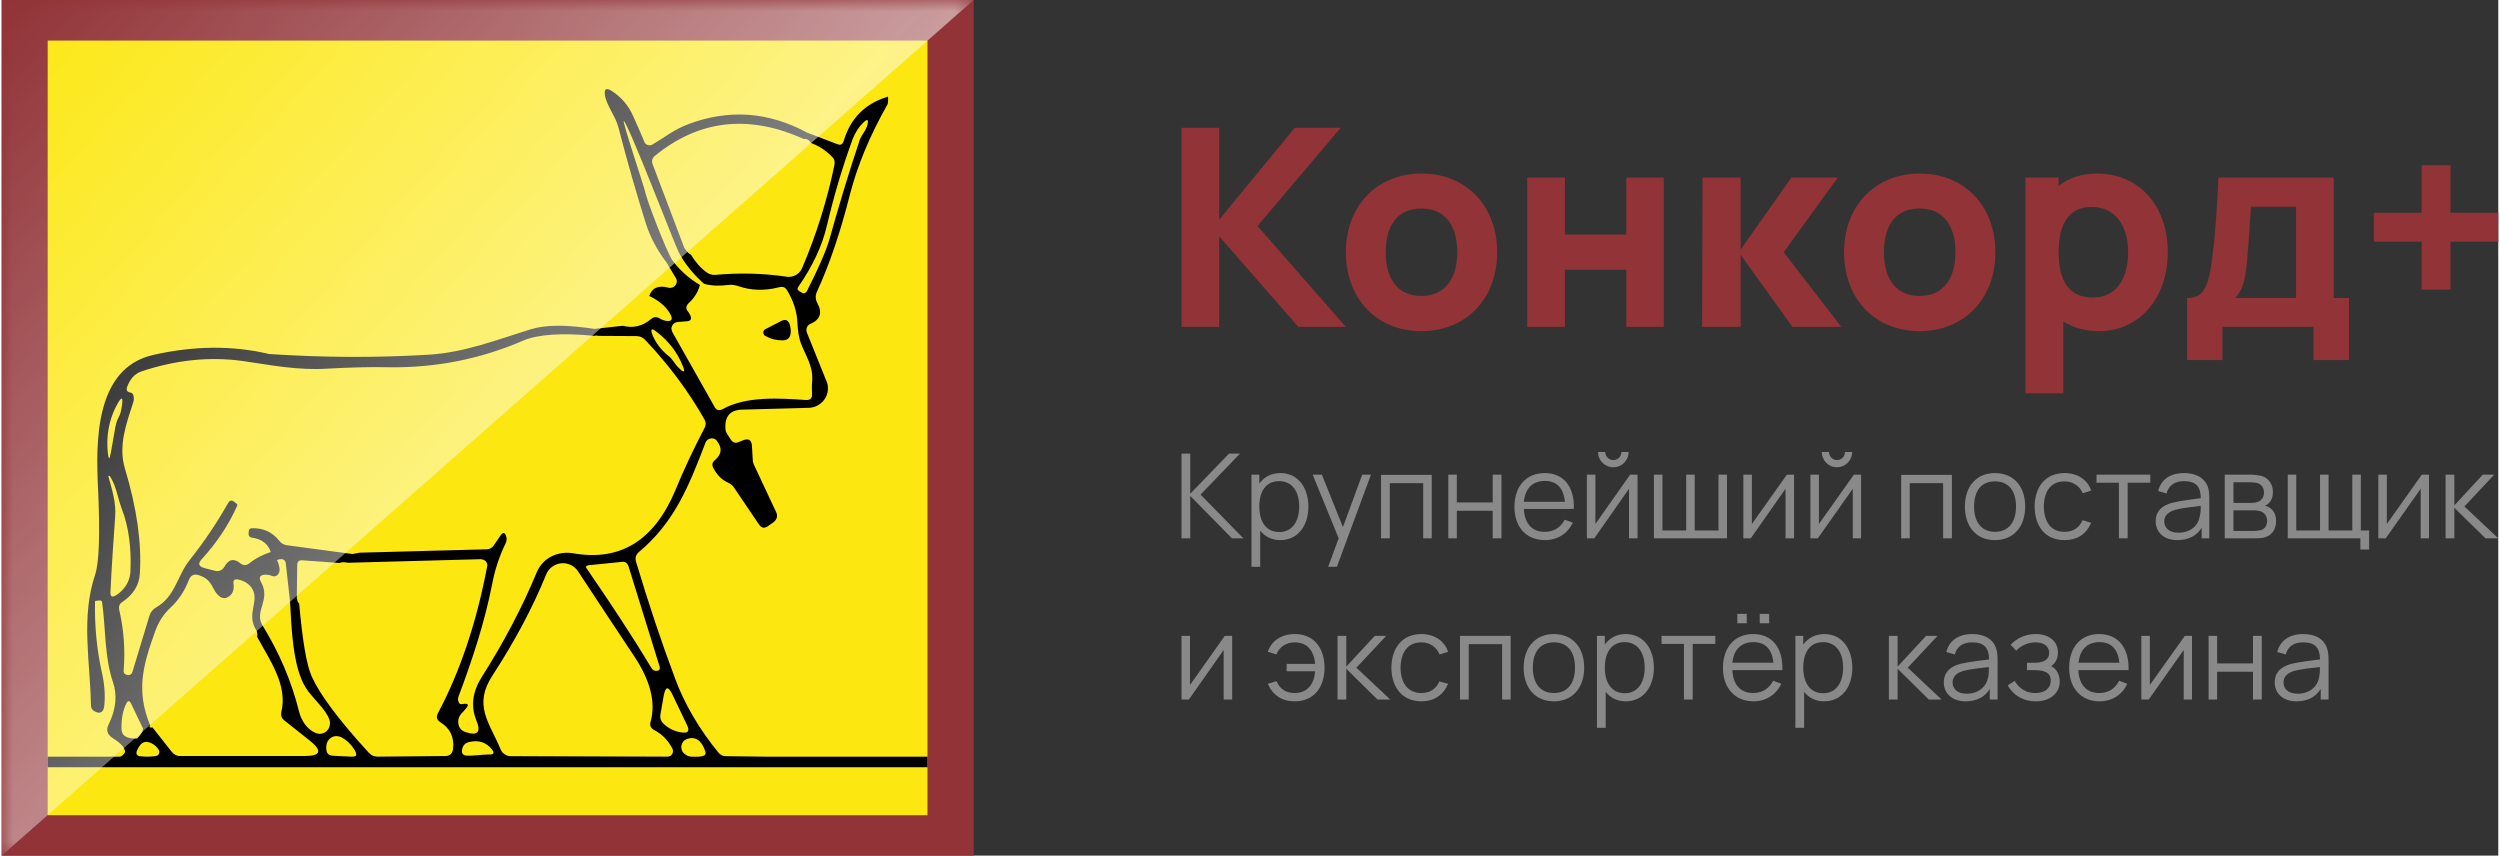 <?xml version="1.0" encoding="UTF-8"?> <!-- Creator: CorelDRAW 2020 (64-Bit) --> <svg xmlns="http://www.w3.org/2000/svg" xmlns:xlink="http://www.w3.org/1999/xlink" xmlns:xodm="http://www.corel.com/coreldraw/odm/2003" xml:space="preserve" width="1049px" height="359px" style="shape-rendering:geometricPrecision; text-rendering:geometricPrecision; image-rendering:optimizeQuality; fill-rule:evenodd; clip-rule:evenodd" viewBox="0 0 111.35 38.16"><rect x="0" y="0" width="111.35" height="38.16" fill="#333333" stroke="none"/> <defs> <style type="text/css"> <![CDATA[ .fil6 {fill:#FEFEFE} .fil5 {fill:black} .fil2 {fill:#913337} .fil3 {fill:#FCE710} .fil1 {fill:#898989;fill-rule:nonzero} .fil4 {fill:black;fill-rule:nonzero} .fil0 {fill:#913337;fill-rule:nonzero} ]]> </style> <mask id="id0"> <linearGradient id="id1" gradientUnits="userSpaceOnUse" x1="0" y1="0" x2="43.35" y2="38.16"> <stop offset="0" style="stop-opacity:0; stop-color:white"></stop> <stop offset="0.541" style="stop-opacity:0.502; stop-color:white"></stop> <stop offset="1" style="stop-opacity:1; stop-color:white"></stop> </linearGradient> <rect style="fill:url(#id1)" x="-0.13" y="-0.13" width="43.61" height="38.42"></rect> </mask> </defs> <g id="Слой_x0020_1">  <g id="_2675509901952"> <polygon class="fil0" points="54.3,14.58 54.3,10.54 57.83,14.58 59.95,14.58 56.01,10.08 59.72,5.7 57.67,5.7 54.3,9.8 54.3,5.7 52.62,5.7 52.62,14.58 "></polygon> <path id="1" class="fil0" d="M63.32 14.77c2,0 3.38,-1.45 3.38,-3.52 0,-2.06 -1.37,-3.51 -3.38,-3.51 -1.97,0 -3.37,1.43 -3.37,3.51 0,2.06 1.36,3.52 3.37,3.52zm0 -1.57c-1.05,0 -1.59,-0.75 -1.59,-1.95 0,-1.16 0.49,-1.95 1.59,-1.95 1.06,0 1.6,0.77 1.6,1.95 0,1.15 -0.53,1.95 -1.6,1.95z"></path> <polygon id="2" class="fil0" points="69.72,14.58 69.72,12.03 72.46,12.03 72.46,14.58 74.13,14.58 74.13,7.92 72.46,7.92 72.46,10.46 69.72,10.46 69.72,7.92 68.04,7.92 68.04,14.58 "></polygon> <polygon id="3" class="fil0" points="77.56,14.58 77.56,11.37 79.87,14.58 82.05,14.58 79.48,11.25 81.89,7.92 79.82,7.92 77.56,11.13 77.56,7.92 75.86,7.92 75.84,14.58 "></polygon> <path id="4" class="fil0" d="M85.54 14.77c2,0 3.38,-1.45 3.38,-3.52 0,-2.06 -1.37,-3.51 -3.38,-3.51 -1.97,0 -3.37,1.43 -3.37,3.51 0,2.06 1.36,3.52 3.37,3.52zm0 -1.57c-1.05,0 -1.59,-0.75 -1.59,-1.95 0,-1.16 0.49,-1.95 1.59,-1.95 1.06,0 1.6,0.77 1.6,1.95 0,1.15 -0.53,1.95 -1.6,1.95z"></path> <path id="5" class="fil0" d="M93.45 7.74c-0.69,0 -1.26,0.2 -1.71,0.55l0 -0.37 -1.48 0 0 9.62 1.69 0 0 -3.2c0.43,0.27 0.96,0.43 1.59,0.43 1.84,0 3.07,-1.52 3.07,-3.52 0,-2.03 -1.24,-3.51 -3.16,-3.51zm-0.18 5.53c-1.12,0 -1.53,-0.81 -1.53,-2.02 0,-1.21 0.42,-2.02 1.47,-2.02 1.12,0 1.63,0.91 1.63,2.02 0,1.12 -0.48,2.02 -1.57,2.02z"></path> <path id="6" class="fil0" d="M99.05 16.06l0 -1.48 4.06 0 0 1.48 1.58 0 0 -2.77 -0.68 0 0 -5.37 -5.14 0c-0.06,1.3 -0.14,2.58 -0.29,3.68 -0.17,1.27 -0.4,1.69 -1.11,1.69l0 2.77 1.58 0zm0.57 -2.77c0.33,-0.35 0.43,-0.76 0.51,-1.48 0.07,-0.76 0.14,-1.69 0.19,-2.59l2.01 0 0 4.07 -2.71 0z"></path> <polygon id="7" class="fil0" points="109.22,12.92 109.22,10.78 111.35,10.78 111.35,9.49 109.22,9.49 109.22,7.37 107.93,7.37 107.93,9.49 105.8,9.49 105.8,10.78 107.93,10.78 107.93,12.92 "></polygon> <polygon class="fil1" points="53.01,24.01 53.01,22.12 54.87,24.01 55.38,24.01 53.47,22.06 55.23,20.23 54.74,20.23 53.01,22.02 53.01,20.23 52.62,20.23 52.62,24.01 "></polygon> <path id="1" class="fil1" d="M57.04 21.1c-0.42,0 -0.74,0.17 -0.95,0.47l0 -0.4 -0.35 0 0 4.11 0.39 0 0 -1.61c0.21,0.26 0.51,0.42 0.89,0.42 0.8,0 1.26,-0.65 1.26,-1.5 0,-0.84 -0.47,-1.49 -1.24,-1.49zm-0.06 2.63c-0.6,0 -0.89,-0.48 -0.89,-1.14 0,-0.67 0.29,-1.13 0.88,-1.13 0.61,0 0.9,0.49 0.9,1.13 0,0.65 -0.3,1.14 -0.89,1.14z"></path> <polygon id="2" class="fil1" points="58.88,21.17 58.47,21.17 59.63,24.01 59.16,25.28 59.55,25.28 61.07,21.17 60.68,21.17 59.82,23.51 "></polygon> <polygon id="3" class="fil1" points="61.91,24.01 61.91,21.55 63.4,21.55 63.4,24.01 63.78,24.01 63.78,21.18 61.52,21.18 61.52,24.01 "></polygon> <polygon id="4" class="fil1" points="64.9,24.01 64.9,22.78 66.5,22.78 66.5,24.01 66.89,24.01 66.89,21.17 66.5,21.17 66.5,22.41 64.9,22.41 64.9,21.17 64.52,21.17 64.52,24.01 "></polygon> <path id="5" class="fil1" d="M70.12 22.7c0.03,-1 -0.46,-1.6 -1.3,-1.6 -0.82,0 -1.35,0.58 -1.35,1.51 0,0.9 0.53,1.48 1.36,1.48 0.55,0 1.01,-0.28 1.24,-0.78l-0.36 -0.13c-0.18,0.35 -0.49,0.54 -0.89,0.54 -0.57,0 -0.9,-0.37 -0.93,-1.02l2.23 0zm-1.29 -1.25c0.53,0 0.83,0.32 0.89,0.93l-1.83 0c0.06,-0.6 0.39,-0.93 0.94,-0.93z"></path> <path id="6" class="fil1" d="M71.88 20.84c0.38,0 0.68,-0.3 0.68,-0.68l-0.32 0c0,0.2 -0.16,0.36 -0.36,0.36 -0.2,0 -0.36,-0.16 -0.36,-0.36l-0.32 0c0,0.38 0.3,0.68 0.68,0.68zm0.75 0.33l-1.55 2.2 0 -2.2 -0.38 0 0 2.84 0.33 0 1.55 -2.21 0 2.21 0.38 0 0 -2.84 -0.33 0z"></path> <polygon id="7" class="fil1" points="76.95,24.01 76.95,21.17 76.57,21.17 76.57,23.66 75.51,23.66 75.51,21.17 75.13,21.17 75.13,23.66 74.07,23.66 74.07,21.17 73.69,21.17 73.69,24.01 "></polygon> <polygon id="8" class="fil1" points="79.62,21.17 78.06,23.37 78.06,21.17 77.68,21.17 77.68,24.01 78.01,24.01 79.56,21.8 79.56,24.01 79.94,24.01 79.94,21.17 "></polygon> <path id="9" class="fil1" d="M81.85 20.84c0.38,0 0.68,-0.3 0.68,-0.68l-0.32 0c0,0.2 -0.15,0.36 -0.35,0.36 -0.2,0 -0.36,-0.16 -0.36,-0.36l-0.32 0c0,0.38 0.3,0.68 0.67,0.68zm0.76 0.33l-1.56 2.2 0 -2.2 -0.38 0 0 2.84 0.33 0 1.56 -2.21 0 2.21 0.37 0 0 -2.84 -0.32 0z"></path> <polygon id="10" class="fil1" points="85.1,24.01 85.1,21.55 86.59,21.55 86.59,24.01 86.98,24.01 86.98,21.18 84.72,21.18 84.72,24.01 "></polygon> <path id="11" class="fil1" d="M88.9 24.09c0.84,0 1.35,-0.61 1.35,-1.5 0,-0.87 -0.49,-1.49 -1.35,-1.49 -0.83,0 -1.34,0.6 -1.34,1.49 0,0.88 0.49,1.5 1.34,1.5zm0 -0.37c-0.61,0 -0.93,-0.45 -0.93,-1.13 0,-0.66 0.29,-1.12 0.93,-1.12 0.63,0 0.94,0.44 0.94,1.12 0,0.67 -0.31,1.13 -0.94,1.13z"></path> <path id="12" class="fil1" d="M92 24.09c0.57,0 0.98,-0.27 1.19,-0.77l-0.38 -0.12c-0.15,0.34 -0.42,0.52 -0.81,0.52 -0.61,0 -0.91,-0.45 -0.92,-1.13 0.01,-0.66 0.3,-1.12 0.92,-1.12 0.37,0 0.68,0.2 0.82,0.53l0.37 -0.12c-0.15,-0.48 -0.61,-0.78 -1.18,-0.78 -0.85,0 -1.33,0.6 -1.34,1.49 0.01,0.88 0.47,1.5 1.33,1.5z"></path> <polygon id="13" class="fil1" points="94.82,24.01 94.82,21.53 95.83,21.53 95.83,21.17 93.43,21.17 93.43,21.53 94.43,21.53 94.43,24.01 "></polygon> <path id="14" class="fil1" d="M98.38 21.67c-0.15,-0.37 -0.53,-0.57 -1.05,-0.57 -0.62,0 -1.02,0.29 -1.15,0.8l0.37 0.11c0.11,-0.38 0.39,-0.55 0.78,-0.55 0.54,0 0.75,0.25 0.75,0.76 -0.37,0.05 -0.9,0.11 -1.29,0.21 -0.42,0.11 -0.72,0.36 -0.72,0.82 0,0.45 0.32,0.84 0.97,0.84 0.48,0 0.86,-0.19 1.08,-0.55l0 0.47 0.34 0 0 -1.76c0,-0.21 -0.01,-0.42 -0.08,-0.58zm-1.3 2.09c-0.45,0 -0.63,-0.26 -0.63,-0.51 0,-0.3 0.25,-0.44 0.5,-0.51 0.31,-0.09 0.76,-0.13 1.13,-0.18 0,0.13 0,0.31 -0.04,0.45 -0.07,0.43 -0.41,0.75 -0.96,0.75l0 0z"></path> <path id="15" class="fil1" d="M100.47 24.01c0.14,0 0.32,0 0.46,-0.04 0.31,-0.09 0.51,-0.34 0.51,-0.73 0,-0.29 -0.11,-0.49 -0.31,-0.61 -0.06,-0.04 -0.13,-0.06 -0.18,-0.07 0.06,-0.03 0.12,-0.08 0.18,-0.13 0.11,-0.12 0.17,-0.28 0.17,-0.48 0,-0.37 -0.21,-0.64 -0.53,-0.73 -0.15,-0.03 -0.34,-0.05 -0.45,-0.05l-1.17 0 0 2.84 1.32 0zm-0.93 -2.5l0.74 0c0.04,0 0.21,0 0.34,0.04 0.18,0.06 0.28,0.22 0.28,0.42 0,0.18 -0.09,0.35 -0.27,0.41 -0.09,0.04 -0.21,0.05 -0.3,0.05l-0.79 0 0 -0.92zm0 1.25l0.86 0c0.06,0 0.16,0 0.24,0.02 0.24,0.03 0.4,0.2 0.4,0.45 0,0.19 -0.09,0.37 -0.3,0.42 -0.09,0.02 -0.22,0.03 -0.29,0.03l-0.91 0 0 -0.92z"></path> <polygon id="16" class="fil1" points="105.59,24.51 105.59,23.66 105.22,23.66 105.22,21.17 104.84,21.17 104.84,23.66 103.78,23.66 103.78,21.17 103.4,21.17 103.4,23.66 102.34,23.66 102.34,21.17 101.96,21.17 101.96,24.01 105.2,24.01 105.2,24.51 "></polygon> <polygon id="17" class="fil1" points="107.94,21.17 106.38,23.37 106.38,21.17 106,21.17 106,24.01 106.33,24.01 107.89,21.8 107.89,24.01 108.26,24.01 108.26,21.17 "></polygon> <polygon id="18" class="fil1" points="109.39,24.01 109.39,22.65 110.78,24.01 111.35,24.01 109.84,22.59 111.17,21.17 110.66,21.17 109.39,22.54 109.39,21.17 109,21.17 109,24.01 "></polygon> <polygon id="19" class="fil1" points="54.55,28.36 53,30.55 53,28.36 52.62,28.36 52.62,31.2 52.95,31.2 54.5,28.99 54.5,31.2 54.88,31.2 54.88,28.36 "></polygon> <path id="20" class="fil1" d="M57.67 31.28c0.84,0 1.33,-0.61 1.33,-1.5 0,-0.89 -0.49,-1.5 -1.32,-1.5 -0.6,0 -1.05,0.3 -1.21,0.79l0.38 0.12c0.14,-0.34 0.44,-0.54 0.82,-0.54 0.57,0 0.86,0.39 0.91,0.96l-1.27 0 0 0.33 1.27 0c-0.05,0.59 -0.35,0.97 -0.92,0.97 -0.38,0 -0.66,-0.18 -0.8,-0.53l-0.39 0.12c0.22,0.51 0.63,0.78 1.2,0.78z"></path> <polygon id="21" class="fil1" points="59.97,31.2 59.97,29.83 61.36,31.2 61.93,31.2 60.42,29.78 61.75,28.36 61.24,28.36 59.97,29.73 59.97,28.36 59.58,28.36 59.58,31.2 "></polygon> <path id="22" class="fil1" d="M63.32 31.28c0.56,0 0.97,-0.27 1.19,-0.78l-0.39 -0.11c-0.14,0.34 -0.42,0.52 -0.8,0.52 -0.61,0 -0.92,-0.45 -0.93,-1.13 0.01,-0.66 0.3,-1.13 0.93,-1.13 0.37,0 0.67,0.2 0.81,0.54l0.38 -0.12c-0.16,-0.49 -0.62,-0.79 -1.19,-0.79 -0.85,0 -1.33,0.61 -1.34,1.5 0.01,0.87 0.48,1.5 1.34,1.5z"></path> <polygon id="23" class="fil1" points="65.43,31.2 65.43,28.73 66.92,28.73 66.92,31.2 67.3,31.2 67.3,28.36 65.04,28.36 65.04,31.2 "></polygon> <path id="24" class="fil1" d="M69.23 31.28c0.84,0 1.35,-0.61 1.35,-1.5 0,-0.88 -0.5,-1.5 -1.35,-1.5 -0.83,0 -1.35,0.6 -1.35,1.5 0,0.88 0.5,1.5 1.35,1.5zm0 -0.37c-0.62,0 -0.94,-0.45 -0.94,-1.13 0,-0.67 0.3,-1.13 0.94,-1.13 0.63,0 0.94,0.44 0.94,1.13 0,0.67 -0.31,1.13 -0.94,1.13z"></path> <path id="25" class="fil1" d="M72.44 28.28c-0.42,0 -0.73,0.18 -0.94,0.47l0 -0.39 -0.35 0 0 4.1 0.39 0 0 -1.6c0.21,0.26 0.51,0.42 0.89,0.42 0.79,0 1.26,-0.65 1.26,-1.5 0,-0.85 -0.47,-1.5 -1.25,-1.5zm-0.05 2.64c-0.6,0 -0.89,-0.49 -0.89,-1.14 0,-0.67 0.29,-1.14 0.88,-1.14 0.61,0 0.9,0.5 0.9,1.14 0,0.64 -0.3,1.14 -0.89,1.14z"></path> <polygon id="26" class="fil1" points="75.42,31.2 75.42,28.72 76.43,28.72 76.43,28.36 74.03,28.36 74.03,28.72 75.03,28.72 75.03,31.2 "></polygon> <path id="27" class="fil1" d="M77.41 27.38l0 0.42 0.42 0 0 -0.42 -0.42 0zm1 0l0 0.42 0.42 0 0 -0.42 -0.42 0zm1.01 2.51c0.03,-1 -0.46,-1.61 -1.3,-1.61 -0.82,0 -1.35,0.58 -1.35,1.51 0,0.9 0.54,1.49 1.36,1.49 0.55,0 1.01,-0.29 1.24,-0.78l-0.36 -0.14c-0.18,0.35 -0.49,0.55 -0.89,0.55 -0.57,0 -0.9,-0.37 -0.93,-1.02l2.23 0zm-1.29 -1.25c0.52,0 0.83,0.31 0.89,0.92l-1.83 0c0.06,-0.59 0.39,-0.92 0.94,-0.92z"></path> <path id="28" class="fil1" d="M81.3 28.28c-0.42,0 -0.74,0.18 -0.95,0.47l0 -0.39 -0.35 0 0 4.1 0.39 0 0 -1.6c0.21,0.26 0.51,0.42 0.89,0.42 0.8,0 1.26,-0.65 1.26,-1.5 0,-0.85 -0.47,-1.5 -1.24,-1.5zm-0.06 2.64c-0.6,0 -0.89,-0.49 -0.89,-1.14 0,-0.67 0.29,-1.14 0.88,-1.14 0.61,0 0.9,0.5 0.9,1.14 0,0.64 -0.3,1.14 -0.89,1.14z"></path> <polygon id="29" class="fil1" points="84.56,31.2 84.56,29.83 85.95,31.2 86.52,31.2 85.01,29.78 86.34,28.36 85.83,28.36 84.56,29.73 84.56,28.36 84.17,28.36 84.17,31.2 "></polygon> <path id="30" class="fil1" d="M88.93 28.85c-0.15,-0.37 -0.53,-0.57 -1.04,-0.57 -0.63,0 -1.03,0.3 -1.16,0.8l0.38 0.11c0.1,-0.37 0.38,-0.54 0.77,-0.54 0.54,0 0.75,0.24 0.76,0.76 -0.38,0.05 -0.91,0.11 -1.29,0.2 -0.43,0.12 -0.73,0.36 -0.73,0.83 0,0.45 0.33,0.84 0.97,0.84 0.49,0 0.86,-0.19 1.08,-0.55l0 0.47 0.35 0 0 -1.76c0,-0.21 -0.02,-0.42 -0.09,-0.59zm-1.29 2.09c-0.46,0 -0.63,-0.26 -0.63,-0.5 0,-0.31 0.25,-0.45 0.49,-0.52 0.31,-0.08 0.76,-0.13 1.13,-0.17 0,0.13 0,0.31 -0.03,0.45 -0.08,0.42 -0.42,0.74 -0.96,0.74l0 0z"></path> <path id="31" class="fil1" d="M91.41 29.71c0.2,-0.14 0.3,-0.35 0.3,-0.61 0,-0.52 -0.43,-0.82 -0.98,-0.82 -0.46,0 -0.84,0.17 -1.13,0.48l0.25 0.26c0.21,-0.22 0.52,-0.37 0.86,-0.37 0.33,0 0.61,0.15 0.61,0.47 0,0.31 -0.26,0.44 -0.66,0.44l-0.33 0 0 0.33 0.34 0c0.48,0 0.72,0.13 0.72,0.47 0,0.34 -0.27,0.55 -0.69,0.55 -0.4,0 -0.71,-0.19 -0.92,-0.54l-0.31 0.2c0.25,0.44 0.68,0.71 1.26,0.71 0.6,0 1.06,-0.34 1.06,-0.88 0,-0.27 -0.12,-0.56 -0.38,-0.69z"></path> <path id="32" class="fil1" d="M94.86 29.89c0.03,-1 -0.47,-1.61 -1.31,-1.61 -0.82,0 -1.34,0.58 -1.34,1.51 0,0.9 0.53,1.49 1.36,1.49 0.55,0 1.01,-0.29 1.23,-0.78l-0.36 -0.14c-0.17,0.35 -0.48,0.55 -0.89,0.55 -0.56,0 -0.9,-0.37 -0.93,-1.02l2.24 0zm-1.3 -1.25c0.53,0 0.83,0.31 0.89,0.92l-1.82 0c0.06,-0.59 0.39,-0.92 0.93,-0.92z"></path> <polygon id="33" class="fil1" points="97.37,28.36 95.81,30.55 95.81,28.36 95.43,28.36 95.43,31.2 95.76,31.2 97.32,28.99 97.32,31.2 97.69,31.2 97.69,28.36 "></polygon> <polygon id="34" class="fil1" points="98.81,31.2 98.81,29.96 100.41,29.96 100.41,31.2 100.8,31.2 100.8,28.36 100.41,28.36 100.41,29.59 98.81,29.59 98.81,28.36 98.43,28.36 98.43,31.2 "></polygon> <path id="35" class="fil1" d="M103.69 28.85c-0.15,-0.37 -0.52,-0.57 -1.04,-0.57 -0.63,0 -1.03,0.3 -1.16,0.8l0.38 0.11c0.1,-0.37 0.38,-0.54 0.77,-0.54 0.54,0 0.75,0.24 0.76,0.76 -0.38,0.05 -0.91,0.11 -1.29,0.2 -0.43,0.12 -0.73,0.36 -0.73,0.83 0,0.45 0.33,0.84 0.97,0.84 0.49,0 0.86,-0.19 1.08,-0.55l0 0.47 0.35 0 0 -1.76c0,-0.21 -0.02,-0.42 -0.09,-0.59zm-1.29 2.09c-0.46,0 -0.63,-0.26 -0.63,-0.5 0,-0.31 0.25,-0.45 0.49,-0.52 0.31,-0.08 0.76,-0.13 1.13,-0.17 0.01,0.13 0,0.31 -0.03,0.45 -0.07,0.42 -0.42,0.74 -0.96,0.74l0 0z"></path> </g> <g id="_2675509902432"> <rect class="fil2" width="43.35" height="38.16"></rect> <rect class="fil3" x="2.05" y="1.81" width="39.24" height="34.55"></rect> <path class="fil4" d="M34.06 14.68l0.7 -0.36c0.19,-0.1 0.32,-0.05 0.39,0.16 0.03,0.11 0.05,0.22 0.04,0.34 -0.01,0.24 -0.13,0.36 -0.37,0.36 -0.27,0 -0.53,-0.06 -0.76,-0.2 -0.02,0 -0.03,-0.02 -0.05,-0.03 -0.06,-0.07 -0.06,-0.18 0.01,-0.24 0.01,-0.01 0.02,-0.02 0.04,-0.03l0 0z"></path> <path class="fil4" d="M26.44 14.98c-1.46,-0.14 -2.51,-0.07 -3.18,0.21 -1.89,0.82 -3.89,1.22 -5.98,1.19 -0.85,-0.02 -1.76,0.01 -2.71,0.06 -1.35,0.09 -2.52,-0.15 -3.83,-0.34 -1.47,-0.2 -2.97,-0.05 -4.52,0.47 -0.28,0.1 -0.49,0.32 -0.62,0.67 -0.06,0.15 -0.02,0.24 0.14,0.27 0.07,0.02 0.11,0.05 0.13,0.11 0.03,0.11 0.03,0.21 0,0.31 -0.3,0.93 -0.68,1.94 -0.38,2.95 0.54,1.79 0.76,3.36 0.67,4.71 -0.03,0.51 -0.29,0.93 -0.78,1.26 -0.13,0.08 -0.17,0.2 -0.14,0.35 0.21,0.89 0.27,1.79 0.2,2.71 -0.01,0.09 0.03,0.15 0.11,0.18 0.04,0.02 0.08,0.02 0.12,0.02 0.08,-0.01 0.13,-0.06 0.16,-0.14l0.76 -2.51c0.05,-0.16 0.16,-0.29 0.3,-0.37 0.86,-0.49 0.92,-1.39 1.5,-2.12 0.62,-0.78 1.19,-1.62 1.7,-2.52 0.08,-0.14 0.17,-0.16 0.29,-0.06l0.09 0.07c0.04,0.03 0.05,0.06 0.03,0.1 -0.38,0.86 -0.91,1.65 -1.58,2.38 -0.18,0.2 -0.14,0.33 0.13,0.4l0.47 0.12c0.16,0.04 0.33,-0.03 0.41,-0.18 0.19,-0.34 0.42,-0.39 0.71,-0.16 0.13,0.11 0.26,0.11 0.4,0.01 0.28,-0.23 0.6,-0.39 0.96,-0.51 -0.12,-0.37 -0.41,-0.58 -0.84,-0.64 -0.1,-0.02 -0.15,-0.07 -0.15,-0.17l0.01 -0.13c0,-0.07 0.05,-0.11 0.12,-0.12 0.52,-0.02 0.93,0.17 1.24,0.56 0.09,0.12 0.2,0.18 0.35,0.2l2.91 0.39 0.33 -0.06 5.65 -0.15c0.14,0 0.25,-0.06 0.33,-0.18l0.28 -0.41c0.13,-0.2 0.22,-0.18 0.28,0.05 0.02,0.1 0.01,0.19 -0.04,0.28 -0.28,0.58 -0.48,1.19 -0.6,1.83 -0.33,1.69 -0.88,3.35 -1.49,4.98 -0.04,0.1 -0.04,0.19 0.01,0.29 0.03,0.06 0.09,0.08 0.16,0.06 0.27,-0.04 0.31,0.03 0.13,0.23 -0.06,0.07 -0.12,0.14 -0.18,0.2 -0.1,0.11 -0.14,0.23 -0.14,0.37 0.01,0.24 0.12,0.38 0.32,0.45 0.55,0.18 0.71,0.01 0.49,-0.52 -0.26,-0.64 -0.17,-1.29 0.25,-1.95 0.98,-1.54 1.8,-3.1 2.45,-4.67 0.28,-0.65 0.96,-0.95 1.64,-0.83 2.08,0.36 3.59,-0.57 4.53,-2.8 0.38,-0.93 0.82,-1.86 1.31,-2.8 0.07,-0.13 0.06,-0.26 -0.01,-0.38 -0.71,-1.25 -1.59,-2.43 -2.63,-3.53 -0.11,-0.12 -0.24,-0.18 -0.4,-0.18l-1.71 -0.01c-0.06,-0.02 -0.11,-0.02 -0.16,0zm-14.16 10c0.11,0.25 0.14,0.44 0.09,0.56 -0.07,0.16 -0.19,0.2 -0.34,0.14 -0.09,-0.04 -0.18,-0.05 -0.27,-0.05 -0.25,0.01 -0.31,0.12 -0.19,0.34 0.44,0.79 -0.32,1.29 0.06,1.92 0.74,1.2 1.29,2.48 1.63,3.84 0.1,0.4 0.35,0.8 0.74,0.96 0.06,0.02 0.12,0.04 0.18,0.04 0.26,0 0.46,-0.21 0.46,-0.47 0,-0.05 0,-0.1 -0.02,-0.15 -0.17,-0.5 -0.77,-0.97 -1.06,-1.44 -0.59,-0.93 -0.64,-2.75 -0.7,-3.84l-0.19 -1.71c0,0 0,0 0,0 -0.01,-0.12 -0.12,-0.2 -0.23,-0.18 -0.01,0 -0.01,0 -0.01,0 -0.05,0 -0.1,0.02 -0.15,0.04zm0.88 1.7c0.05,0.21 0.09,0.27 0.1,0.18 0.15,1.68 0.33,2.79 0.57,3.32 0.35,0.78 1.19,1.92 2.54,3.39 0.11,0.12 0.25,0.19 0.42,0.19l2.99 -0.04c0.2,0 0.32,-0.1 0.35,-0.31 0.06,-0.53 -0.13,-0.93 -0.57,-1.2 -0.15,-0.1 -0.19,-0.23 -0.11,-0.39 1,-1.88 1.73,-4.07 2.2,-6.55 0,-0.01 0,-0.02 0.01,-0.03 0.01,-0.15 -0.1,-0.28 -0.25,-0.29 -0.01,-0.01 -0.02,-0.01 -0.03,-0.01l-5.94 0.16c-0.17,-0.04 -0.29,-0.03 -0.37,0.01l-1.67 -0.12c-0.15,-0.01 -0.22,0.06 -0.22,0.21l-0.02 1.48zm-1.86 1.34c-0.35,-0.68 0.17,-1.2 -0.11,-1.73 -0.12,-0.22 -0.33,-0.37 -0.63,-0.44 -0.18,-0.04 -0.25,0.03 -0.22,0.21 0.01,0.07 0.01,0.13 0,0.19 -0.02,0.18 -0.11,0.31 -0.27,0.39 -0.11,0.06 -0.22,0.05 -0.33,-0.02 -0.4,-0.29 -0.27,-0.75 -0.96,-0.97 -0.21,-0.06 -0.35,0.01 -0.43,0.21 -0.19,0.5 -0.47,0.92 -0.83,1.25 -0.3,0.28 -0.53,0.63 -0.68,1.06 -0.57,1.57 -0.84,2.68 -0.22,4.18 -0.06,0.08 -0.02,0.11 0.11,0.1l0.85 1.08c0.1,0.12 0.22,0.19 0.38,0.19l5.55 0c0.72,0 0.8,-0.23 0.24,-0.68l-1.16 -0.92c-0.11,-0.09 -0.15,-0.21 -0.12,-0.36 0.3,-1.21 -0.54,-2.35 -1.08,-3.36 0.03,-0.14 0,-0.27 -0.09,-0.38zm-5 4.47l-0.53 -1.11c-0.07,-0.14 -0.14,-0.14 -0.21,-0.01 -0.15,0.29 -0.22,0.66 -0.22,1.09 -0.01,0.35 0.22,0.5 0.7,0.48 0.18,-0.19 0.27,-0.34 0.26,-0.45zm-0.8 1.06c0.01,-0.19 -0.18,-0.4 -0.55,-0.63 -0.25,-0.16 -0.31,-0.37 -0.17,-0.63 0.32,-0.67 0.38,-1.29 0.18,-1.87 -0.38,-1.13 -0.32,-2.39 -0.48,-3.54 0,-0.07 -0.04,-0.1 -0.11,-0.1l-0.18 0.02c-0.01,0 -0.02,0.01 -0.03,0.03 -0.02,1.09 0.08,2.13 0.3,3.13 0.12,0.52 0.16,1 0.12,1.46 -0.02,0.35 -0.18,0.45 -0.45,0.3 -0.09,-0.05 -0.15,-0.14 -0.15,-0.25 -0.03,-1.96 -0.46,-3.92 0.19,-5.85 0.17,-0.52 0.22,-1.77 0.13,-3.75 -0.11,-2.17 -0.15,-5.45 2.46,-6.04 1.81,-0.41 3.53,-0.43 5.17,-0.04 2.41,0.16 4.78,0.17 7.12,0.03 1.61,-0.1 3.04,-0.67 4.57,-1.14 0.65,-0.2 1.59,-0.2 2.82,-0.01l1.26 -0.14c0.46,0.12 0.88,0.02 1.26,-0.3 0.13,-0.11 0.26,-0.11 0.4,-0.02 0.08,0.05 0.17,0.08 0.26,0.1 0.26,0.04 0.33,-0.06 0.2,-0.3 -0.18,-0.33 -0.5,-0.6 -0.94,-0.81 0.12,-0.36 0.41,-0.49 0.85,-0.37 0.02,0.01 0.05,0.01 0.08,0.01 0.16,0 0.3,-0.13 0.3,-0.3 0,-0.05 -0.02,-0.1 -0.05,-0.15l-0.4 -0.67c0.01,-0.01 0.01,-0.01 0.02,-0.02 -0.01,0.01 -0.01,0.01 -0.02,0.02 -0.42,-0.55 -0.73,-1.13 -0.93,-1.75 -0.43,-1.37 -0.84,-2.8 -1.23,-4.31 -0.13,-0.49 -0.53,-0.96 -0.6,-1.43 -0.03,-0.26 0.06,-0.32 0.28,-0.19 0.45,0.28 0.77,0.66 0.98,1.13 0.17,0.37 0.33,0.75 0.5,1.15 0.03,0.1 0.13,0.16 0.23,0.16 0.05,0 0.1,-0.01 0.13,-0.03 0.54,-0.32 1,-0.69 1.6,-0.91 1.8,-0.68 3.57,-0.56 5.29,0.37l0 0 1.36 0.52c0.14,0.06 0.23,0.01 0.28,-0.13 0.3,-1.03 0.97,-1.69 1.98,-1.99 0.01,0.16 0,0.27 -0.02,0.34 -0.8,1.41 -1.35,2.75 -1.68,4.03 -0.43,1.7 -0.92,3.14 -1.47,4.33 -0.08,0.18 -0.07,0.35 0.02,0.51 0.23,0.43 0.13,0.73 -0.3,0.92 -0.11,0.04 -0.19,0.15 -0.19,0.28 0,0.04 0.01,0.08 0.02,0.11l0.87 2.16c0.05,0.1 0.07,0.21 0.07,0.33 0,0.47 -0.38,0.86 -0.86,0.87l-2.95 0.08c-0.58,0.01 -0.83,0.33 -0.75,0.96 0.01,0.03 0.08,0.16 0.23,0.38 0.09,0.13 0.2,0.17 0.34,0.11l0.2 -0.08c0.25,-0.1 0.38,-0.02 0.4,0.24l0.04 0.68c0.01,0.06 0.02,0.11 0.05,0.17l0.98 2.09c0.1,0.19 0.05,0.35 -0.12,0.48l-0.24 0.17c-0.16,0.11 -0.28,0.08 -0.39,-0.07l-1.11 -1.64c-0.07,-0.11 -0.17,-0.19 -0.29,-0.24 -0.28,-0.13 -0.49,-0.35 -0.65,-0.66 -0.06,-0.13 -0.04,-0.24 0.07,-0.33 0.31,-0.26 0.35,-0.54 0.1,-0.86 -0.01,-0.02 -0.03,-0.04 -0.05,-0.06 -0.13,-0.1 -0.32,-0.07 -0.42,0.06 -0.02,0.02 -0.03,0.04 -0.04,0.07 -0.72,1.88 -1.37,3.55 -2.97,4.88 -0.13,0.11 -0.18,0.26 -0.13,0.43 0.56,1.87 1.14,3.61 1.75,5.23 0.41,1.11 1.05,2.21 1.92,3.28 0.09,0.11 0.21,0.17 0.35,0.17l5.09 0.09c-0.56,0.26 -1.29,0.35 -2.19,0.3l-30.17 0.07c0.05,-0.25 0.04,-0.38 -0.03,-0.38 0.21,0.02 0.37,-0.07 0.49,-0.26zm30.27 -27.35c-2.45,-1.11 -4.67,-0.86 -6.65,0.76 -0.11,0.1 -0.14,0.22 -0.09,0.36l1.42 3.75 0 0c0.12,0.16 0.21,0.26 0.29,0.29 0.2,0.33 0.43,0.59 0.7,0.79 0.12,0.08 0.24,0.12 0.39,0.11 1.09,-0.1 2.15,-0.07 3.17,0.08 0.03,0.01 0.06,0.01 0.09,0.01 0.28,0 0.52,-0.16 0.62,-0.42 0.64,-1.5 1.11,-3.03 1.43,-4.57 0.03,-0.15 0,-0.27 -0.11,-0.37 -0.27,-0.28 -0.58,-0.48 -0.93,-0.61 -0.09,-0.14 -0.2,-0.2 -0.33,-0.18l0 0zm-5.32 4.87l-0.26 0.17c-0.19,-0.38 -2.2,-5.62 -2.44,-5.84 -0.12,-0.12 0.91,2.96 0.94,3.12 0.07,0.4 0.96,2.69 1.22,3.09l0 0 0 0c0.33,0.44 0.73,0.8 1.23,1.1 -0.07,0.28 -0.23,0.56 -0.5,0.81 -0.13,0.13 -0.14,0.26 -0.02,0.39 0.04,0.05 0.07,0.1 0.09,0.15 0.08,0.17 0.02,0.26 -0.16,0.27l-0.39 0.03c-0.16,0.01 -0.29,0.14 -0.29,0.3 0,0.05 0.02,0.1 0.04,0.15l1.88 3.33c0.08,0.16 0.21,0.19 0.36,0.11 1.05,-0.59 2.54,-0.49 3.7,-0.41 0.21,0.02 0.31,-0.08 0.29,-0.29 -0.01,-0.19 -0.01,-0.39 0.01,-0.59 0.04,-0.63 -0.29,-1.09 -0.51,-1.66 -0.08,-0.22 -0.13,-0.51 -0.15,-0.89 -0.02,-0.5 -0.17,-0.98 -0.46,-1.46 -0.08,-0.14 -0.2,-0.18 -0.35,-0.14 -0.66,0.17 -1.28,0.15 -1.86,-0.06 -0.14,-0.04 -0.28,-0.06 -0.42,-0.04 -0.39,0.05 -0.74,0.04 -1.07,-0.05 -0.49,-0.43 -0.87,-0.9 -1.14,-1.42l0 0 0 0 0.26 -0.17zm7.5 -4.86c-0.46,1.26 -0.84,2.55 -1.15,3.87 -0.21,0.89 -0.63,1.79 -1.27,2.71 -0.06,0.08 -0.04,0.15 0.05,0.2l0.1 0.06c0.03,0.02 0.06,0.03 0.09,0.03 0.06,0 0.11,-0.04 0.14,-0.09 0.53,-1.05 0.86,-1.81 1,-2.29 0.43,-1.54 0.88,-3.03 1.36,-4.46 0.09,-0.26 0.3,-0.43 0.35,-0.71 0.04,-0.2 -0.01,-0.23 -0.16,-0.09 -0.22,0.2 -0.39,0.46 -0.51,0.77zm-7.98 9.92c0.07,0.11 0.16,0.22 0.26,0.31 0.21,0.2 0.26,0.16 0.15,-0.11 -0.24,-0.6 -0.62,-1.11 -1.16,-1.52 -0.24,-0.2 -0.3,-0.15 -0.19,0.14 0.14,0.34 0.37,0.65 0.69,0.91 0.1,0.07 0.18,0.17 0.25,0.27zm-1.03 16.06c0.24,-0.87 -0.01,-1.85 -0.75,-2.95 -0.83,-1.25 -1.66,-2.5 -2.48,-3.75 -0.15,-0.23 -0.4,-0.37 -0.68,-0.37 -0.33,0 -0.63,0.2 -0.75,0.51 -0.6,1.48 -1.4,2.97 -2.38,4.48 -0.89,1.35 -0.15,2.1 0.35,3.31 0.07,0.18 0.25,0.3 0.45,0.31l6.98 0.03c0,-0.01 0,0 0,0 0.14,0 0.26,-0.12 0.26,-0.26 0,-0.04 -0.01,-0.09 -0.03,-0.12 -0.19,-0.36 -0.46,-0.64 -0.81,-0.82 -0.15,-0.08 -0.21,-0.2 -0.16,-0.37zm0.4 -2.47l-1.39 -4.48c-0.05,-0.13 -0.14,-0.2 -0.28,-0.18l-1.5 0.15c-0.11,0.02 -0.14,0.07 -0.07,0.16 1.04,1.51 2.01,2.98 2.89,4.44 0.05,0.08 0.12,0.12 0.21,0.11 0.13,0 0.18,-0.07 0.14,-0.2zm1.23 2.63l-0.66 -1.38c-0.18,-0.37 -0.3,-0.36 -0.38,0.04l-0.15 0.85c-0.03,0.16 0.02,0.31 0.14,0.42 0.23,0.22 0.51,0.35 0.82,0.39 0.27,0.04 0.35,-0.07 0.23,-0.32zm-15.86 1.35l0.87 0.06c0.24,0.01 0.29,-0.08 0.17,-0.29 -0.17,-0.28 -0.38,-0.48 -0.63,-0.6 -0.06,-0.02 -0.12,-0.04 -0.19,-0.04 -0.21,0 -0.39,0.15 -0.44,0.36 -0.02,0.1 -0.02,0.21 0,0.31 0.02,0.11 0.11,0.19 0.22,0.2l0 0zm16.67 -0.19c-0.16,-0.48 -0.43,-0.67 -0.79,-0.56 -0.17,0.05 -0.28,0.2 -0.28,0.38 0,0.13 0.07,0.25 0.18,0.32 0.22,0.15 0.48,0.17 0.78,0.07 0.11,-0.03 0.15,-0.1 0.11,-0.21zm-25.34 -0.05c-0.07,0.16 -0.02,0.26 0.16,0.28 0.23,0.03 0.45,0.03 0.68,-0.02 0.09,-0.01 0.15,-0.09 0.15,-0.18 0,-0.03 -0.01,-0.07 -0.03,-0.1 -0.13,-0.2 -0.3,-0.31 -0.51,-0.35 -0.12,-0.01 -0.22,0.03 -0.3,0.12 -0.06,0.07 -0.11,0.16 -0.15,0.25zm14.69 0.24c0.34,0.02 0.67,-0.05 1.02,-0.05 0.2,0.01 0.24,-0.07 0.11,-0.23 -0.25,-0.31 -0.58,-0.42 -0.99,-0.33 -0.2,0.04 -0.31,0.16 -0.34,0.36 -0.02,0.15 0.04,0.24 0.2,0.25zm-15.66 -15.51c-0.29,0.59 -0.41,1.25 -0.34,1.99 0.04,0.34 0.08,0.34 0.14,0l0.2 -1.14c0.03,-0.15 0.07,-0.29 0.14,-0.42 0.06,-0.11 0.1,-0.23 0.12,-0.34 0.12,-0.64 0.03,-0.67 -0.26,-0.09zm0.28 4.49c-0.18,-0.48 -0.24,-1.01 -0.53,-1.45 -0.01,-0.01 -0.02,-0.01 -0.03,-0.01 -0.02,0 -0.03,0.01 -0.03,0.03 0,0 0,0.01 0,0.01 0.16,0.57 0.35,1.18 0.3,1.77 -0.08,1.15 -0.16,2.28 -0.21,3.38 -0.01,0.2 0.07,0.25 0.25,0.14 0.13,-0.08 0.24,-0.18 0.34,-0.3 0.18,-0.21 0.28,-0.46 0.3,-0.74 0.05,-1.09 -0.08,-2.03 -0.39,-2.83z"></path> <rect class="fil5" x="2.05" y="33.75" width="39.24" height="0.47"></rect> <polygon class="fil6" style="mask:url(#id0)" points="0,0 43.35,0 0,38.16 "></polygon> </g> </g> </svg> 